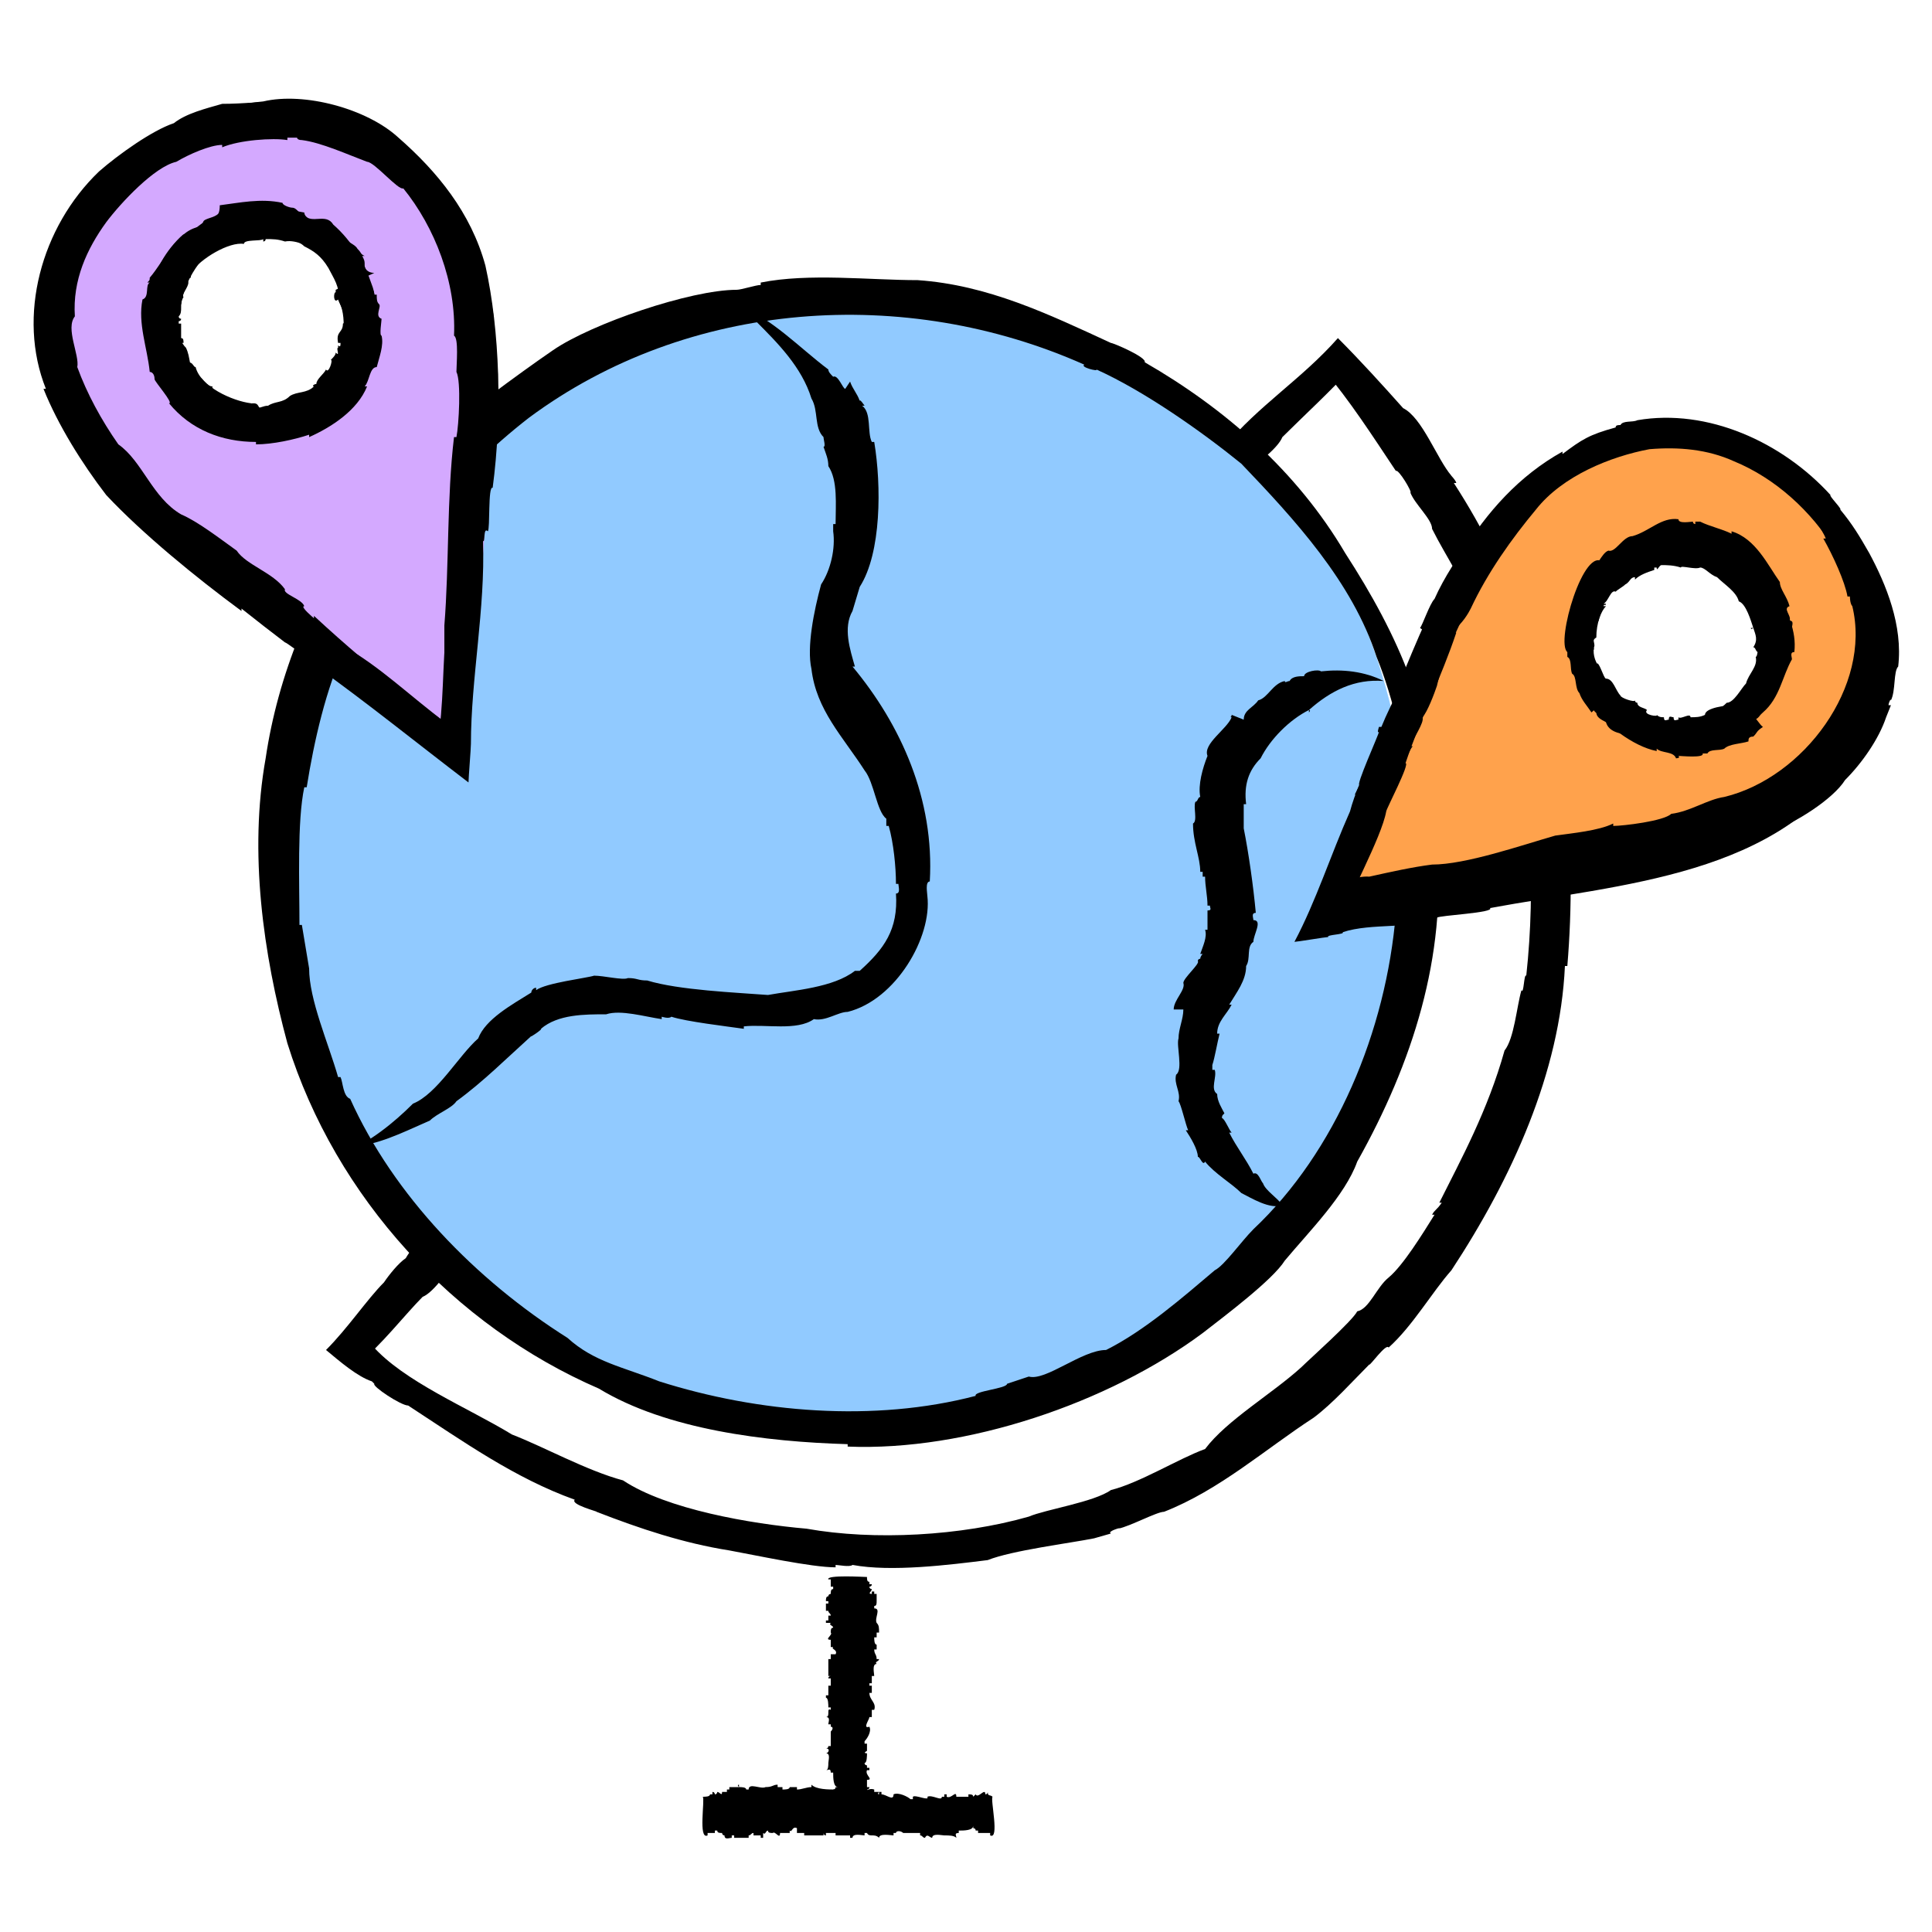 <?xml version="1.0" encoding="utf-8"?>
<!-- Generator: Adobe Illustrator 27.0.0, SVG Export Plug-In . SVG Version: 6.00 Build 0)  -->
<svg version="1.1" id="Layer_1" xmlns:v="https://vecta.io/nano"
	 xmlns="http://www.w3.org/2000/svg" xmlns:xlink="http://www.w3.org/1999/xlink" x="0px" y="0px" viewBox="0 0 80 80"
	 style="enable-background:new 0 0 80 80;" xml:space="preserve">
<style type="text/css">
	.st0{fill:none;}
	.st1{fill:#91CAFF;}
	.st2{fill:#D4A9FF;}
	.st3{fill:#FFA24C;}
</style>
<g>
	<rect class="st0" width="80" height="80"/>
	<path d="M16.8,52.1c-0.3,0.2-0.7,0.7-0.9,1c-0.7,0.7-1.5,1.9-2.4,2.8c0.6,0.5,1.3,1.1,1.9,1.3c0,0,0.1,0.1,0.1,0.1
		c-0.1,0.1,1.1,0.9,1.4,0.9c2.3,1.5,4.4,3,6.9,3.9c-0.2,0.2,1,0.5,0.9,0.5c1.8,0.7,3.6,1.3,5.5,1.6c1.1,0.2,3.4,0.7,4.4,0.7v-0.1
		c0.1,0,0.6,0.1,0.7,0c1.6,0.3,4,0,5.6-0.2c1-0.4,3.4-0.7,4.4-0.9l0.7-0.2c-0.2-0.1,0.6-0.3,0.3-0.2c0.5-0.1,1.6-0.7,1.9-0.7
		c2.3-0.9,4.2-2.6,6.2-3.9c0.8-0.6,1.6-1.5,2.3-2.2c0,0.1,0.7-0.9,0.8-0.7c1-0.9,1.8-2.3,2.6-3.2c2.5-3.8,4.5-8.2,4.7-12.6h0.1
		c0.2-2.4,0.2-5-0.1-7.4h0.1c-0.7-4.5-2.3-8.9-4.7-12.6h0.1c0-0.1-0.3-0.4-0.2-0.3c-0.6-0.7-1.2-2.4-2-2.8c-0.8-0.9-1.8-2-2.7-2.9
		c-1.5,1.7-3.3,2.8-4.7,4.5l1,1c0.2-0.2,1.2-0.9,1.4-1.4c0.8-0.8,2.1-2,2.8-2.8h-1.1c1.1,1.3,2,2.7,3,4.2c0.1-0.1,0.7,0.9,0.6,0.9
		c0.2,0.5,0.9,1.1,0.9,1.5c0.6,1.2,1.4,2.3,1.8,3.6c0.2,0.5,0.7,1.6,0.8,2.1h-0.1c0.1,0.4,0.6,1.2,0.6,1.5c1,3.7,1.2,7.6,0.8,11.3
		c-0.1-0.1-0.1,0.8-0.2,0.6c-0.2,0.7-0.3,2-0.7,2.5c-0.7,2.5-1.8,4.5-2.7,6.3h0.1c-0.2,0.3-0.3,0.3-0.4,0.5h0.1
		c-0.5,0.8-1.3,2.1-1.9,2.6c-0.5,0.4-0.8,1.3-1.3,1.4c-0.2,0.4-2,2-2.3,2.3c0,0,0-0.1,0,0c-1.2,1.1-3.1,2.2-4,3.4
		c-1.1,0.4-2.7,1.4-3.9,1.7c-0.7,0.5-2.7,0.8-3.4,1.1c-2.8,0.8-6.4,1-9.2,0.5c-2.3-0.2-5.8-0.8-7.6-2c-1.5-0.4-3.3-1.4-4.6-1.9
		c-1.8-1.1-4.5-2.2-5.8-3.7c-0.2-0.1-0.4-0.3-0.6-0.4l0.1,1.1c0.8-0.6,1.9-2,2.6-2.7c0.5-0.2,1.2-1.3,1.4-1.5
		C18.1,51.5,17.5,50.9,16.8,52.1z"/>
	<path class="st1" d="M35.1,59.3c31-0.1,31-47.3,0-47.4C4.1,12,4.1,59.2,35.1,59.3z"/>
	<path d="M59.3,33.7c0.2-3.9-1.4-7.4-3.6-10.8c-2-3.4-5-6-8.3-7.9c0.1-0.2-1.3-0.8-1.4-0.8c-2.6-1.2-5.1-2.4-8-2.6
		c-2,0-4.5-0.3-6.5,0.1v0.1c-0.2,0-0.8,0.2-1,0.2c-1.9,0-6,1.4-7.6,2.5c-1.6,1.1-3.6,2.6-5.2,3.9c-0.9,0.8-1.9,2.2-2.7,3.2
		c-2.1,2.9-3.5,6.4-4,9.8c-0.7,3.9-0.1,8.1,0.9,11.8c2,6.4,6.9,11.7,12.9,14.3c2.8,1.7,6.9,2.2,10.3,2.3v0.1
		c4.9,0.2,10.8-1.8,14.7-4.7c0.9-0.7,2.9-2.2,3.4-3c1-1.2,2.5-2.7,3-4.1c2.3-4.1,3.7-8.5,3.3-13.1H58c0,0.6-0.3,2.3-0.2,2.8
		c-0.4,4.9-2.5,9.9-5.9,13.1c-0.5,0.5-1.2,1.5-1.6,1.7c-1.3,1.1-2.9,2.5-4.5,3.3c-1,0-2.5,1.3-3.2,1.1l-0.9,0.3
		c0,0.2-1.4,0.3-1.3,0.5c-4.2,1.1-9,0.7-13.1-0.6c-1.5-0.6-2.7-0.8-3.8-1.8c-3.8-2.4-7.2-5.9-9-9.9c-0.3-0.1-0.3-0.7-0.4-0.9H14
		c-0.4-1.4-1.2-3.2-1.2-4.5c-0.1-0.6-0.2-1.2-0.3-1.8h-0.1c0-1.7-0.1-4.3,0.2-5.7h0.1c0.3-1.9,0.8-4.1,1.6-5.8h-0.1
		c1.6-3.5,4.6-7.1,7.7-9.5c6.6-4.9,15.6-5.5,23-2.2c-0.2,0.1,0.6,0.3,0.5,0.2c2,0.9,4.4,2.6,6,3.9c2.2,2.3,4.6,4.9,5.6,8
		c0.7,1.7,1.2,4,1.5,6c0,0.3,0.1,2.1,0.2,2.4V36h1.4c0-0.4,0-1.2,0-1.6C59.3,33.9,59.3,33.8,59.3,33.7z"/>
	<path d="M15.1,47.4c0.8-0.1,2-0.7,2.7-1c0.3-0.3,0.9-0.5,1.1-0.8c1.1-0.8,2.1-1.8,3.1-2.7c-0.1,0.1,0.5-0.3,0.4-0.3
		c0.7-0.6,1.8-0.6,2.7-0.6c0.6-0.2,1.6,0.1,2.3,0.2v-0.1c0,0,0.3,0.1,0.4,0c0.6,0.2,2.3,0.4,3,0.5v-0.1c0.9-0.1,2.2,0.2,2.9-0.3
		c0.5,0.1,1-0.3,1.4-0.3c2-0.5,3.5-3.1,3.3-4.8c0-0.1-0.1-0.6,0.1-0.6c0.2-3.4-1.2-6.5-3.2-8.9h0.1c-0.2-0.7-0.5-1.6-0.1-2.3l0.3-1
		c0.9-1.4,0.9-4.2,0.6-6h-0.1c-0.2-0.4,0-1.2-0.4-1.5h0.1c0,0-0.2-0.3-0.2-0.2c-0.1-0.3-0.3-0.5-0.4-0.8L35,16.1
		c-0.1,0-0.3-0.6-0.5-0.5c-0.1-0.1-0.2-0.2-0.2-0.3c-1.2-0.9-2.3-2.1-3.8-2.7c0.1,0.2,0.8,0.6,0.8,0.7c0.9,0.9,1.9,1.9,2.3,3.2
		c0.3,0.5,0.1,1.2,0.5,1.6c0,0.1,0.1,0.4,0,0.4c0.1,0.3,0.2,0.5,0.2,0.8c0.4,0.6,0.3,1.6,0.3,2.4h-0.1V22c0.1,0.7-0.1,1.6-0.5,2.2
		c-0.3,1.1-0.6,2.6-0.4,3.5c0.2,1.7,1.3,2.8,2.2,4.2c0.4,0.5,0.5,1.7,0.9,2v0.3h0.1c0.2,0.7,0.3,1.7,0.3,2.4h0.1
		c0,0.1,0.1,0.4-0.1,0.4c0.1,1.5-0.5,2.3-1.5,3.2h-0.2c-0.9,0.7-2.5,0.8-3.6,1c-1.3-0.1-3.7-0.2-5-0.6c-0.4,0-0.4-0.1-0.8-0.1
		c-0.2,0.1-1-0.1-1.4-0.1c-0.3,0.1-2,0.3-2.4,0.6v-0.1c-0.1,0-0.2,0.1-0.2,0.2c-0.8,0.5-1.9,1.1-2.2,1.9c-0.8,0.7-1.7,2.3-2.7,2.7
		c-0.8,0.8-1.8,1.6-2.8,2C14.5,47.5,14.9,47.5,15.1,47.4z M53.1,49.9C53,49.9,53,49.8,53.1,49.9c-0.2-0.3-0.7-0.6-0.8-0.9
		c-0.1-0.1-0.2-0.5-0.4-0.4c-0.3-0.6-0.7-1.1-1-1.7H51c-0.1-0.1-0.3-0.6-0.4-0.6c0-0.1,0-0.1,0.1-0.2c-0.1-0.2-0.3-0.5-0.3-0.8
		c-0.3-0.2,0-0.7-0.1-1h-0.1v-0.2c0.1-0.3,0.2-0.9,0.3-1.3h-0.1c0-0.5,0.4-0.8,0.6-1.2h-0.1c0.3-0.5,0.7-1,0.7-1.6
		c0.2-0.3,0-0.8,0.3-1c0-0.3,0.4-0.9,0-0.9c0-0.1-0.1-0.3,0.1-0.3c-0.1-1.1-0.3-2.5-0.5-3.5c0-0.3,0-0.7,0-1h0.1
		c-0.1-0.8,0.1-1.4,0.6-1.9c0.4-0.8,1.2-1.6,2-2v0.1c0,0,0.1-0.1,0-0.1c0.9-0.8,1.9-1.3,3.1-1.2c-0.8-0.4-1.7-0.5-2.6-0.4
		c-0.1-0.1-0.7,0-0.7,0.2c-0.2,0-0.5,0-0.6,0.2c-0.1,0-0.2,0.1-0.2,0c-0.5,0.1-0.7,0.7-1.1,0.8c-0.2,0.3-0.6,0.4-0.6,0.8L51,29.6
		c0,0.1-0.1,0.1,0,0.1c-0.2,0.5-1.2,1.1-1,1.6c-0.2,0.5-0.4,1.2-0.3,1.7c-0.1,0-0.1,0.2-0.2,0.2c-0.1,0.2,0.1,0.8-0.1,0.9
		c0,0.8,0.3,1.4,0.3,2h0.1v0.2h0.1c0,0.4,0.1,0.8,0.1,1.2h0.1c0,0.1,0.1,0.2-0.1,0.2c0,0.1,0,0.7,0,0.8h-0.1c0.1,0.3-0.1,0.7-0.2,1
		h0.1c0,0-0.1,0.1-0.1,0.2c0,0-0.1,0-0.1,0.1c0.1,0.1-0.6,0.7-0.6,0.9c0.1,0.3-0.4,0.7-0.4,1.1H49c0,0.4-0.2,0.8-0.2,1.2
		c-0.1,0.3,0.2,1.3-0.1,1.5c-0.1,0.4,0.2,0.7,0.1,1.1c0.1,0.1,0.3,1,0.4,1.2h-0.1c0.2,0.3,0.5,0.8,0.5,1.1c0.1,0,0.2,0.4,0.3,0.2
		c0.4,0.5,1.1,0.9,1.5,1.3C51.8,49.6,52.6,50.1,53.1,49.9C53.3,50.1,53.2,50,53.1,49.9z M41.1,74.4C41,74.4,41,74.4,41.1,74.4
		c-0.1-0.1-0.2,0-0.2-0.2c0,0,0,0.1-0.1,0.1c0-0.3-0.3,0.2-0.4,0l-0.1,0.1c0-0.1-0.1-0.1-0.2-0.1v0.1c-0.1,0-0.4,0-0.5,0
		c0-0.3-0.2,0.1-0.4,0v-0.1h-0.1v0.1H39c0,0.2-0.4-0.1-0.6,0c0.1,0.2-0.5-0.1-0.6,0v0.1h-0.1c-0.1-0.1-0.5-0.3-0.7-0.2
		c0,0.3-0.3,0-0.5,0v-0.1h-0.1v0.1c0,0-0.1,0,0-0.1c0,0-0.2,0-0.2,0v-0.1c-0.3-0.1-0.4,0.2-0.7,0.2v-0.1c-0.1,0-0.3,0-0.4,0v0.1H35
		v-0.1h-0.4v-0.1c-0.3,0-0.8,0-1-0.2V74c-0.2,0-0.4,0.1-0.6,0.1V74c-0.1,0-0.2,0-0.3,0c0,0.1-0.2,0.1-0.3,0.1V74h-0.2v-0.1
		C32,73.9,32,74,31.7,74c-0.2,0.1-0.7-0.2-0.7,0.1h-0.1c0-0.1-0.2-0.1-0.3-0.1v-0.1c0,0-0.1,0,0,0.1h-0.4v0.1h-0.1v0.1h-0.2
		c0,0.2-0.1,0-0.2,0c0,0,0,0.1-0.1,0.1c0,0,0-0.1-0.1-0.1v0.1h-0.1c0,0.1-0.2,0.1-0.3,0.1c0.1,0.1-0.2,1.8,0.2,1.6v-0.1
		c0.1,0,0.2,0,0.3,0v-0.1h0.1c0,0.1,0.1,0.1,0.2,0.1c0,0,0,0.1,0.1,0.1c0,0.2,0.2,0.1,0.3,0.1V76h0.1v0.1h0.1V76v0.1H31V76
		c0.1,0,0.1-0.1,0.2-0.1V76c0.1,0,0.2,0,0.3,0v0.1h0.1c0,0,0-0.2,0-0.2c0.1,0.1,0.1-0.1,0.2-0.1c0,0.1,0.1,0.1,0.2,0.1
		c0.1-0.1,0.3,0.3,0.3,0h0.4v-0.1c0.1,0.1,0.1-0.2,0.3-0.1c0,0,0,0.2,0,0.2h0.3V76c0.1,0,0.7,0,0.8,0v-0.1c0,0,0,0.1,0.1,0.1v-0.1
		c0.1,0,0.3,0,0.4,0V76h0.2v-0.1V76c0.1,0,0.3,0,0.4,0v0.1h0.1c0-0.2,0.4-0.1,0.5-0.1v-0.1h0.1V76v-0.1c0.1,0.2,0.3,0,0.5,0.2
		c0-0.2,0.5-0.1,0.6-0.1v-0.1h0.1c0-0.1,0.2-0.1,0.3,0c0.1,0,0.6,0,0.7,0V76c0.1,0,0.1,0.1,0.2,0.1c0.1-0.2,0.2,0,0.3,0
		c0-0.2,0.4-0.1,0.5-0.1v0.1V76c0.2,0,0.4,0,0.5,0.1c0-0.1-0.1-0.2,0.1-0.2v-0.1c0.2,0,0.6,0,0.6-0.2v0.1c0,0,0.1,0,0.1,0.1h0.1v0.1
		c0.1,0,0.4,0,0.5,0V76C41.4,76.2,41,74.5,41.1,74.4z"/>
	<path d="M35.9,74.8C36,74.7,35.9,74.7,35.9,74.8l0.2-0.1c0,0-0.1,0-0.1-0.1c0.3,0-0.2-0.3,0-0.4l-0.1-0.1C36,74.1,36,74,36,74h-0.1
		c0-0.1,0-0.2,0-0.3c0.3,0-0.1-0.2,0-0.4H36v-0.1h-0.1v-0.1c0,0-0.1,0-0.1-0.1c0.1,0,0.1-0.3,0.1-0.4c-0.2,0,0-0.1,0-0.1v-0.3h-0.1
		v-0.1c0.1-0.1,0.3-0.4,0.2-0.6c-0.3,0.1,0-0.3,0-0.4h0.1V71H36h0.1c0,0,0-0.2,0-0.2h0.1c0.1-0.3-0.2-0.4-0.2-0.7h0.1
		c0-0.1,0-0.2,0-0.3H36v-0.1h0.1v-0.3h0.1c0-0.1-0.1-0.5,0.1-0.5c-0.1-0.1,0.1-0.1,0.1-0.2h-0.1c0-0.2-0.1-0.2-0.1-0.4h0.1
		c0,0,0-0.2,0-0.2c-0.1,0-0.1-0.2-0.1-0.3h0.1v-0.2h0.1c0-0.2,0-0.3-0.1-0.4c-0.1-0.2,0.2-0.6-0.1-0.6v-0.1c0.1,0,0.1-0.1,0.1-0.2
		h0.1h-0.1V66h-0.1v-0.1h-0.1V66c-0.2,0,0-0.1,0-0.2c0,0-0.1,0-0.1-0.1c0,0,0.1,0,0.1-0.1H36v-0.1c-0.1,0-0.1-0.1-0.1-0.2
		c-0.1,0-1.7-0.1-1.6,0.1h0.1c0,0.1,0,0.2,0,0.3h0.1v0.1c-0.1,0-0.1,0.1-0.1,0.2c0,0-0.1,0-0.1,0.1c-0.1,0-0.1,0.1-0.1,0.2h0.1v0.1
		h-0.1v0.1h0.1h-0.1v0.2h0.1c0,0.1,0.1,0.1,0.1,0.2h-0.1c0,0,0,0.2,0,0.2h-0.1v0.1c0,0,0.2,0,0.2,0c-0.1,0.1,0.1,0.1,0.1,0.2
		c-0.1,0-0.1,0.1-0.1,0.2c0.1,0.1-0.3,0.3,0,0.3v0.3h0.1c-0.1,0.1,0.2,0.1,0.1,0.3c0,0-0.2,0-0.2,0v0.2h-0.1c0,0.1,0,0.6,0,0.7h0.1
		c0,0-0.1,0-0.1,0.1h0.1c0,0.1,0,0.2,0,0.3h-0.1v0.1h0.1h-0.1c0,0.1,0,0.2,0,0.3h-0.1v0.1c0.1,0,0.1,0.3,0.1,0.4h0.1v0.1h-0.1h0.1
		c-0.2-0.1,0,0.3-0.2,0.3c0.2,0,0.1,0.2,0.1,0.3h0.1v0.1c0.1,0,0.1,0.1,0,0.2c0,0.1,0,0.5,0,0.6h-0.1c0,0.1-0.1,0.1-0.1,0.1
		c0.2,0,0.1,0.2,0,0.2c0.2,0,0.1,0.3,0.1,0.4h-0.1h0.1c0,0.1,0,0.3-0.1,0.3c0.1,0,0.2-0.1,0.2,0.1h0.1c0,0.2,0,0.6,0.2,0.6h-0.1
		c0,0,0,0.1-0.1,0.1v0.1h-0.1c0,0.1,0,0.2,0,0.3h-0.1c-0.1,0.2,1.5,0.1,1.6,0.1V74.8z"/>
	<path class="st2" d="M7.8,22.5l11,8.4C27.8-11.9-11.3,6.9,7.8,22.5z M12.5,17.1c-4.9,2.3-8.3-5.5-3.4-7.6C14,7.2,17.6,15,12.5,17.1
		z"/>
	<path d="M13.1,17.4c0.1,0,0.4-0.2,0.5-0.3c0.3,0,0.4-0.6,0.7-0.7c0-0.2,0.5-0.3,0.4-0.6c0.5-0.8,0.8-1.6,0.7-2.5
		c0.1-0.5,0.2-1,0-1.5c-0.3-0.9-0.8-1.8-1.6-2.5c-0.3-0.5-0.9,0-1.2-0.4c-0.2,0-0.3-0.3-0.5-0.3c-0.1,0-0.4-0.1-0.4-0.2
		c-0.9-0.2-1.8,0-2.6,0.1C9.1,9,8.9,9,8.6,9.1c-0.1,0-1,0.8-1,0.6C6.1,11,5.7,13.3,6.4,15c0.2,0.4,0.3,0.7,0.5,1
		c0.7,1.3,2.7,2.2,4.3,2c0.1-0.2,0.5-0.1,0.6-0.1c0.2-0.2,0.4,0,0.6-0.2c0.1-0.1,0.4-0.2,0.5-0.2l-0.4-1h-0.1
		c-0.1-0.2-0.4,0.3-0.6,0.3c-0.3,0.1-0.5,0.1-0.8,0.1c-0.4,0.1-0.2-0.2-0.5-0.2c-0.2,0-0.6,0.1-0.7-0.1c-0.1,0-0.5,0.1-0.3-0.1
		c-0.1-0.1-0.8-0.3-0.7-0.5c-0.3,0-0.4-0.4-0.6-0.4c0-0.1-0.1-0.2-0.1-0.1c-0.3-0.3-0.2-0.7-0.4-1.1c-0.4-0.4-0.3-1-0.4-1.6
		c0.1,0,0-0.2,0.2-0.2c0.1-0.9,0.9-2.2,1.7-2.5C8.9,10.3,9,10.3,9,10.2c0.1,0,0.6-0.2,0.7-0.3c0.1,0,0.3,0,0.3-0.1
		c0.2-0.1,0.6-0.1,0.8-0.1c0,0,0,0.1,0.1,0c0,0,0-0.1,0.1,0c0,0,0.1,0.1,0.2,0.1c0.4,0,1.1,0.1,1.4,0.4c0.4,0.2,0.7,0.4,1,0.9
		c0.2,0.4,0.5,0.8,0.4,1.3c0.4,0.7,0.2,1.8,0,2.5c-0.1,0.1-0.6,1.2-0.7,1c-0.2,0.2-0.3,0.3-0.7,0.5c-0.1,0.1-0.6,0.1-0.5,0.3H12
		l0.4,1C12.8,17.5,13,17.4,13.1,17.4z M7.4,21.5c-0.9-0.8-1.9-1.9-2.8-2.8C2.3,15.6,1.5,12,4.2,9c0.5-0.8,1.6-1.6,2.4-2.1
		c1.7-0.8,4.2-1.8,6-1.3c0.1,0,0.6,0.1,0.6,0.2c1.4,0.4,2.7,1.1,3.7,2.1c0.2-0.7,2,2.9,1.8,3.2c1.2,4.8,0.2,10-0.2,14.7
		c-0.2,1.8-0.1,3.3-0.4,5.1l1-0.5c-1.7-1.2-2.9-2.4-4.3-3.3c-0.1,0-1.8-1.6-1.8-1.4c-1.1-0.8-2.5-1.7-3.5-2.5c0,0,0,0.1,0,0
		c-0.4-0.3-1-0.7-1.5-1L7.3,23h0.3c0,0,0.8,0.8,0.9,0.7c1.6,1.3,3.2,2.5,4.6,3.9c0,0,0-0.1,0,0c2.1,1.5,4.2,3.2,6.3,4.8
		c0-0.2,0.1-1.4,0.1-1.6c0-2.7,0.6-5.6,0.5-8.4c0.1,0.1,0-0.6,0.2-0.4c0.1-0.1,0-1.9,0.2-1.8c0.4-3,0.3-6.5-0.3-9.2
		c-0.6-2.2-2-3.9-3.6-5.3c-1.3-1.2-3.9-1.9-5.6-1.5C7.6,4.5,4.2,6.5,2.7,9.5c-0.9,1.5-0.9,3.3-0.9,5c0.2,0,0.1,0.9,0.3,0.9
		c0.3,1.6,1.6,3,2.2,4.3c0.6,0.8,1.5,1.5,2.1,2.3c0,0.3,0.9,0.8,1,0.9l0.7-0.8C8,22,7.6,21.7,7.4,21.5z"/>
	<path d="M19,30.6c0.1-0.3,0.1-0.6,0.2-0.9v0.1c0.1-0.8,0.1-1.9,0.3-2.7c0-0.1,0-0.5,0-0.6c0.3-0.8,0-3.1,0.5-3.8
		c0-1.1,0.1-1.8,0.2-2.8h0.1c-0.1-1.6,0.4-3.1,0.3-4.7c-0.3-0.7,0.1-2.5-0.5-3c0-0.1-0.1-0.4-0.1-0.5c-0.3-2.5-2-4.9-4.1-6.4v0.1
		c-0.1,0-0.3-0.2-0.2-0.2c-0.3-0.2-1.1-0.4-1.3-0.6c-1.7-0.7-3.5-0.3-5.2-0.3c-0.7,0.2-1.5,0.4-2,0.8c-0.9,0.3-2.3,1.3-3.1,2
		c-2.4,2.3-3.4,6-2.2,9H1.8c0.6,1.5,1.6,3.1,2.6,4.4c1.5,1.6,3.7,3.4,5.6,4.8v-0.1c0.5,0.4,1.4,1.1,1.8,1.4c0.1,0,2,1.5,2,1.4
		l0.4,0.3c0-0.1,1.3,0.9,1.4,0.9c0.6,0.3,1.4,0.9,2,1.3v-0.1c0.4,0.3,1.1,0.7,1.5,1c-0.3-1.1-1.3-1.8-2.2-2.5
		c-1.5-1.3-2.5-2.1-3.9-3.4v0.1c0,0-0.6-0.5-0.4-0.5c-0.1-0.3-0.9-0.5-0.8-0.7c-0.5-0.7-1.6-1-2-1.6c-0.7-0.5-1.6-1.2-2.3-1.5
		c-1.2-0.7-1.6-2.2-2.6-2.9c-0.7-1-1.3-2.1-1.7-3.2c0.1-0.5-0.5-1.6-0.1-2.1C3,11.6,3.6,10.3,4.4,9.2c0.6-0.8,2-2.3,2.9-2.5
		C7.8,6.4,8.7,6,9.2,6v0.1c0.7-0.3,2.1-0.4,2.7-0.3V5.7h0.4c0,0,0,0.1,0.2,0.1c0.8,0.1,1.9,0.6,2.7,0.9c0.3,0,1.3,1.2,1.5,1.1
		c1.3,1.6,2.2,3.9,2.1,6.1c0.2,0.1,0.1,1.2,0.1,1.5c0.2,0.4,0.1,2.2,0,2.7h-0.1c-0.3,2.5-0.2,5.3-0.4,7.8c0,0.8,0,2.1,0,2.9
		c-0.1,0.6,0.2,2,0.6,2.6V30.6z"/>
	<path d="M15.1,11c0-0.2,0-0.2-0.1-0.4h0.1c-0.2-0.1-0.1-0.1-0.3-0.3c-0.1-0.2-0.5-0.3-0.6-0.5H14c0.1-0.1-0.4-0.4-0.4-0.3
		c-0.3-0.2-1-0.4-1-0.7c-0.5-0.1-0.7-0.1-1.1-0.2V8.5c-0.1,0-0.3-0.1-0.3,0.1C10.7,8.7,10,8.5,9.5,8.7c0,0.2-0.3,0.1-0.4,0.1
		C8.9,9,8.7,9,8.5,9.1c-0.2,0.1,0,0.3-0.3,0.3c-0.9,0.2-1.4,1.4-2,2.1c0,0.1,0,0.1-0.1,0.2h0.1c-0.2,0.1,0,0.6-0.3,0.7
		c-0.2,1,0.2,2,0.3,3c0.1,0,0.2,0.1,0.2,0.3c0,0.1,0.8,1,0.6,1c0.9,1.1,2.2,1.6,3.6,1.6v0.1c0.7,0,1.6-0.2,2.2-0.4v0.1
		c0.9-0.4,2-1.1,2.4-2.1h-0.1c0.2-0.2,0.2-0.8,0.5-0.8c0.1-0.4,0.3-0.9,0.2-1.3c-0.1,0,0-0.6,0-0.7c-0.3-0.1,0-0.5-0.1-0.6
		c-0.1-0.1-0.1-0.2-0.1-0.4h-0.1c0,0,0-0.2-0.1-0.2c-0.1-0.2-0.2-0.4-0.2-0.6L13.9,12v0.1c-0.1,0-0.1,0.5,0.1,0.3
		c0.1,0.3,0.5,0.9,0.2,1c0,0.4-0.3,0.3-0.2,0.8h0.1c0,0.1,0,0.2-0.1,0.1v0.1c-0.1,0,0.1,0.4-0.1,0.2c0,0.1-0.1,0.2-0.2,0.3
		c0.1,0-0.1,0.6-0.2,0.4c-0.1,0.2-0.4,0.4-0.4,0.6C13,15.9,12.9,16,13,16c-0.3,0.3-0.7,0.2-1,0.4c-0.3,0.3-0.6,0.2-0.9,0.4
		c-0.2,0-0.3,0.1-0.5,0.1c0-0.1-0.2,0-0.2-0.2c-0.8-0.1-2.1-0.7-2.3-1.5C8,15.2,8,15,7.8,15c0-0.1-0.2-0.6-0.3-0.7v-0.1h0.1
		c0-0.1,0-0.2-0.1-0.2c0-0.1,0-0.5,0-0.6H7.4v-0.1c0,0,0.1,0,0.1-0.1c0,0-0.1,0-0.1-0.1c0.2-0.2,0-0.5,0.2-0.8
		c-0.1-0.1,0.2-0.4,0.2-0.6c0-0.1-0.1-0.2,0.1-0.2v-0.2c0.4-0.6,1.6-1.3,2.2-1.2c0-0.2,0.7-0.1,0.8-0.2V10c0,0,0.1,0,0.1-0.1
		c0.3,0,0.5,0,0.8,0.1c0.5-0.1,1.1,0.3,1.6,0.4c0.2,0.2,0.1,0.4,0.2,0.6c0.1,0.1,0.4,0.4,0.4,0.5c-0.1,0,0.2,0.3,0.2,0.3v0.1
		l1.3-0.6C15.2,11.3,15.1,11.1,15.1,11z"/>
	<path class="st3" d="M60.1,25.7l-5.3,12.4C97.3,36.3,70.1,4,60.1,25.7z M66.2,28.9c-3.4-4.2,3.3-9.2,6.4-5
		C75.9,28,69.4,33.1,66.2,28.9z"/>
	<path d="M66.1,29.5c0,0.2,0.2,0.3,0.4,0.4c0.1,0.4,0.6,0.5,0.9,0.5c0.7,0.4,2.1,0.7,2.8,0.4c0.5,0,1-0.4,1.5-0.5
		c0.4-0.3,0.9-0.4,1.3-0.8c0.7-0.6,0.8-1.5,1.2-2.2c0-0.1-0.1-0.3,0.1-0.3c0.1-0.9-0.3-1.6-0.6-2.4c0.1-0.4-0.5-0.8-0.5-1.1
		c-1.3-1.5-3.5-2-5.2-1.2c-0.3,0.2-0.7,0.2-1,0.4c-0.2,0.2-0.5,0.4-0.6,0.6c-0.8-0.8-2,3.3-1.5,3.7v0.2c0.2,0.1,0.1,0.5,0.2,0.7
		c0.2,0.1,0.1,0.6,0.3,0.8c0.1,0.3,0.3,0.5,0.5,0.8c0.2-0.2,1.2-0.9,0.6-1c0-0.7-0.6-1-0.5-1.7c0.1-0.1-0.2-0.6,0.1-0.7
		c0-0.1-0.1-0.3,0.1-0.4c0-0.1,0.1-0.3,0.1-0.4c0.1-0.1,0-0.5,0.2-0.4c0.1-0.2,0.1-0.4,0.3-0.5c-0.1-0.5,0.4-0.8,0.8-1
		c0.1-0.3,0.6-0.4,0.8-0.6c1.1-0.3,2.8-0.1,3.3,0.9c0.2,0.1,0.1,0.4,0.3,0.5c0.3,0.5,0.7,0.8,0.7,1.4c-0.2,0,0.1,0.1,0.1,0.2
		c0,0.2,0,0.6,0,0.8c0,0,0,0.6-0.1,0.6c0.1,0.4-0.3,0.7-0.4,1.1c-0.2,0.2-0.5,0.8-0.8,0.8c-0.5,0.5-1,0.5-1.5,0.8
		c-0.3,0-0.5,0.1-0.8,0.1c-0.5,0-1.4-0.1-1.8-0.5c-0.1,0-0.1-0.1-0.2-0.1c0.1-0.1-0.3-0.3-0.3-0.4c0.2-0.1,0-0.3-0.1-0.4
		C66.7,28.8,65.7,29.3,66.1,29.5z"/>
	<path d="M60.9,25.2c0.7-1.5,1.7-2.9,2.7-4.1c1.1-1.4,3.1-2.2,4.7-2.5c1.2-0.1,2.4,0,3.5,0.5c3.4,1.4,6,5.4,5.3,9
		c-0.2,1.4-0.9,3-1.9,3.8c-1.1,1-2.7,1.8-4.1,2.2c-1.6,0.8-3.7,0.8-5.3,1.1c-2.8,0.4-5.5,0.9-8.3,1.3c-0.5,0.9-2,0.7-2.8,1l0.7,0.9
		c0.4-1.2,1.8-3.7,2-4.8c0-0.1,1-2,0.8-2c0.6-1.8,1.5-3.6,2.1-5.4l-1-0.4c0,0.2-0.6,0.9-0.5,1.2c-0.2,0.5-0.9,1.7-0.8,2
		c-0.7,1.5-1.7,3.1-2.1,4.6c-0.8,1.8-1.4,3.7-2.3,5.4c0.1,0,1.3-0.2,1.4-0.2c-0.1-0.1,0.7-0.1,0.6-0.2c1.2-0.4,2.9-0.1,3.9-0.6
		c0.1-0.1,2.4-0.2,2.2-0.4c5.4-1,12.1-1.3,15.2-6.4c0.7-1.2,1-2.6,1.1-4c-0.1-0.6-0.2-2-0.5-2.5C76.2,21,72.1,17.3,68,18
		c-3,0-5.2,2.3-7,4.2c-0.6,0.8-1.2,1.7-1.6,2.6c-0.2,0.2-0.5,1.1-0.6,1.2C59.9,26.9,60.7,25.6,60.9,25.2z"/>
	<path d="M55.1,38.3c0.3,0,0.6,0,0.9-0.1c0.8-0.1,2.3-0.3,3.3-0.5c0,0.1,1,0,1.2-0.2c0.6-0.1,1.9-0.2,2.5-0.3v0.1
		c1.1-0.1,1.7-0.4,2.7-0.5v0.1c0.1,0,0.8-0.1,0.7-0.2c2.2-0.4,4.7-0.9,6.6-2.1c0,0,0.3-0.1,0.4-0.2c0.9-0.3,2.5-1.3,3-2.1
		c0,0-0.1,0,0,0c0.7-0.7,1.4-1.7,1.7-2.6l0.2-0.5h-0.1c0-0.1,0.1-0.3,0.1-0.2c0.2-0.4,0.1-1.2,0.3-1.4c0.2-1.7-0.5-3.4-1.2-4.7
		c-0.4-0.7-0.7-1.2-1.2-1.8c0.1,0-0.5-0.6-0.4-0.6c-2-2.2-5.1-3.6-8-3.1c-0.2,0.1-0.6,0-0.7,0.2c-0.1,0-0.2,0-0.2,0.1
		c-1.1,0.3-1.4,0.5-2.2,1.1v-0.1c-3.6,2-5.3,6-6.8,9.7H58c-0.3,0.6-0.6,1.2-0.8,1.7h-0.1c0,0-0.1,0.3,0,0.2c0,0.1-1,2.3-0.8,2.2
		l-0.2,0.4c0.2,0-0.5,1.4-0.5,1.5c-0.1,0.8-0.6,1.4-0.8,2.2c0.3-0.2-0.5,1.4-0.5,1.6c0.6-0.5,1.7-1.3,1.6-2.1
		c0.7-1.3,1.3-2.6,1.9-3.9c0.2-0.1,0.5-1.1,0.7-1.3h-0.1c0.1-0.3,0.6-1,0.5-1.2c0.2-0.2,0.5-1,0.6-1.3c0.2-0.9,0.8-2.4,1.3-3.2
		c-0.2-0.1,0.4-0.6,0.1-0.6c0.6-1.4,1.7-2.4,2.4-3.6c0.3-0.4,1-0.9,1.1-1.2c0.6-0.4,1-1.1,1.6-0.9c1.8-1,3.8-0.7,5.6-0.2v-0.1
		c0.2,0.1,0.2,0.2,0.3,0.2v-0.1c0.2,0.2,1.7,0.9,1.7,1.2c0.2,0.3,0.8,0.5,0.8,0.8c0.5,0.4,1.1,1.3,1.2,1.6h-0.1
		c0.4,0.7,0.9,1.8,1,2.4h0.1c0,0,0,0.3,0.1,0.4c0.8,3.3-2,7.1-5.3,7.9c-0.7,0.1-1.4,0.6-2.2,0.7c-0.3,0.3-2,0.5-2.4,0.5v-0.1
		c-0.6,0.3-1.7,0.4-2.4,0.5c-1.4,0.4-3.7,1.2-5.1,1.2c-0.8,0.1-1.7,0.3-2.6,0.5C55.6,36.2,53,37.8,55.1,38.3z"/>
	<path d="M72.6,29.8c0.2,0,0.3-0.2,0.4-0.4c0.3-0.1,0.5-0.6,0.5-0.9c0.4-0.2,0.2-1.2,0.6-1.4c0.1-0.4,0-0.7,0-1.1h0.1
		c0-0.1,0.1-0.3-0.1-0.3c0.1-0.2-0.3-0.5,0-0.6c-0.1-0.4-0.4-0.7-0.4-1c-0.5-0.7-1-1.8-2-2.1v0.1c-0.4-0.2-0.9-0.3-1.3-0.5h-0.2v0.1
		c0,0-0.1,0-0.1-0.1c-0.1,0-0.6,0.1-0.6-0.1c-0.7-0.1-1.2,0.5-1.9,0.7c-0.4,0-0.7,0.7-1,0.6c-0.3,0.1-0.5,0.8-0.8,0.8
		c-0.4,0.6-1,1.8-0.8,2.4c0,0.5,0.1,1,0.2,1.4h-0.1c0.1,0.5,0.3,0.9,0.5,1.3c0,0.2,0,0.4,0.2,0.5c0.7,0.8,1.8,1.7,2.8,1.9V31
		c0.2,0.2,0.7,0.1,0.8,0.4c0,0,0.2,0,0.1-0.1c0.1,0,1.1,0.1,1-0.1h0.2c0.1-0.2,0.5-0.1,0.7-0.2c0.2-0.2,0.7-0.2,1-0.3
		c0-0.1,0-0.2,0.2-0.2c0.2-0.2,0.1-0.2,0.4-0.4c-0.2-0.1-1.1-1.7-1.2-0.9c-0.3,0-1.2,0.1-1.2,0.4c-0.2,0.1-0.4,0.1-0.6,0.1
		c0-0.2-0.4,0.1-0.5,0v0.1c-0.1,0-0.2,0.1-0.2-0.1c-0.1,0-0.2-0.1-0.2,0.1c-0.1,0-0.2,0.1-0.2-0.1c-0.1,0-0.2,0-0.3-0.1
		c0.1,0.1-0.6,0-0.4-0.2c-0.1-0.1-0.4-0.1-0.4-0.3c0,0-0.1,0-0.1-0.1c0,0.1-0.6-0.1-0.6-0.2c-0.2-0.2-0.3-0.7-0.6-0.7
		c-0.1,0-0.3-0.8-0.4-0.6c0-0.2-0.2-0.2-0.2-0.4c0.1,0-0.1-0.2,0.1-0.2c0-0.2-0.1-0.4,0.1-0.5c0-0.6,0.2-1.1,0.4-1.3h-0.1
		c0-0.1,0.1,0,0.1-0.1h-0.1c0.2-0.1,0.3-0.6,0.5-0.5c0.1-0.1,0.3-0.2,0.4-0.3c0.2-0.1,0.2-0.3,0.4-0.3V24c0.2-0.2,0.5-0.3,0.8-0.4
		v-0.1h0.1c0,0.2,0.1-0.1,0.2-0.1c0.2,0,0.5,0,0.8,0.1c0-0.1,0.6,0.1,0.8,0c0.2,0,0.4,0.3,0.7,0.4c0.3,0.3,0.8,0.6,0.9,1
		c0.3,0.1,0.5,0.8,0.6,1.1h-0.1c0,0,0,0.1,0.1,0c0.1,0.3,0.2,0.5,0,0.8c0.1,0,0.1,0.2,0.2,0.2c0,0,0,0.1,0.1,0.1
		c0,0.4-0.1,0.7-0.2,1c-0.1,0.1,0.1,0.6-0.2,0.4c0,0-0.1,0.1-0.1,0.2c-0.2-0.1-0.3,0.3-0.4,0.4c-0.8,0,0.6,1.1,0.6,1.3
		C72.4,30,72.5,29.9,72.6,29.8z"/>
</g>
</svg>
